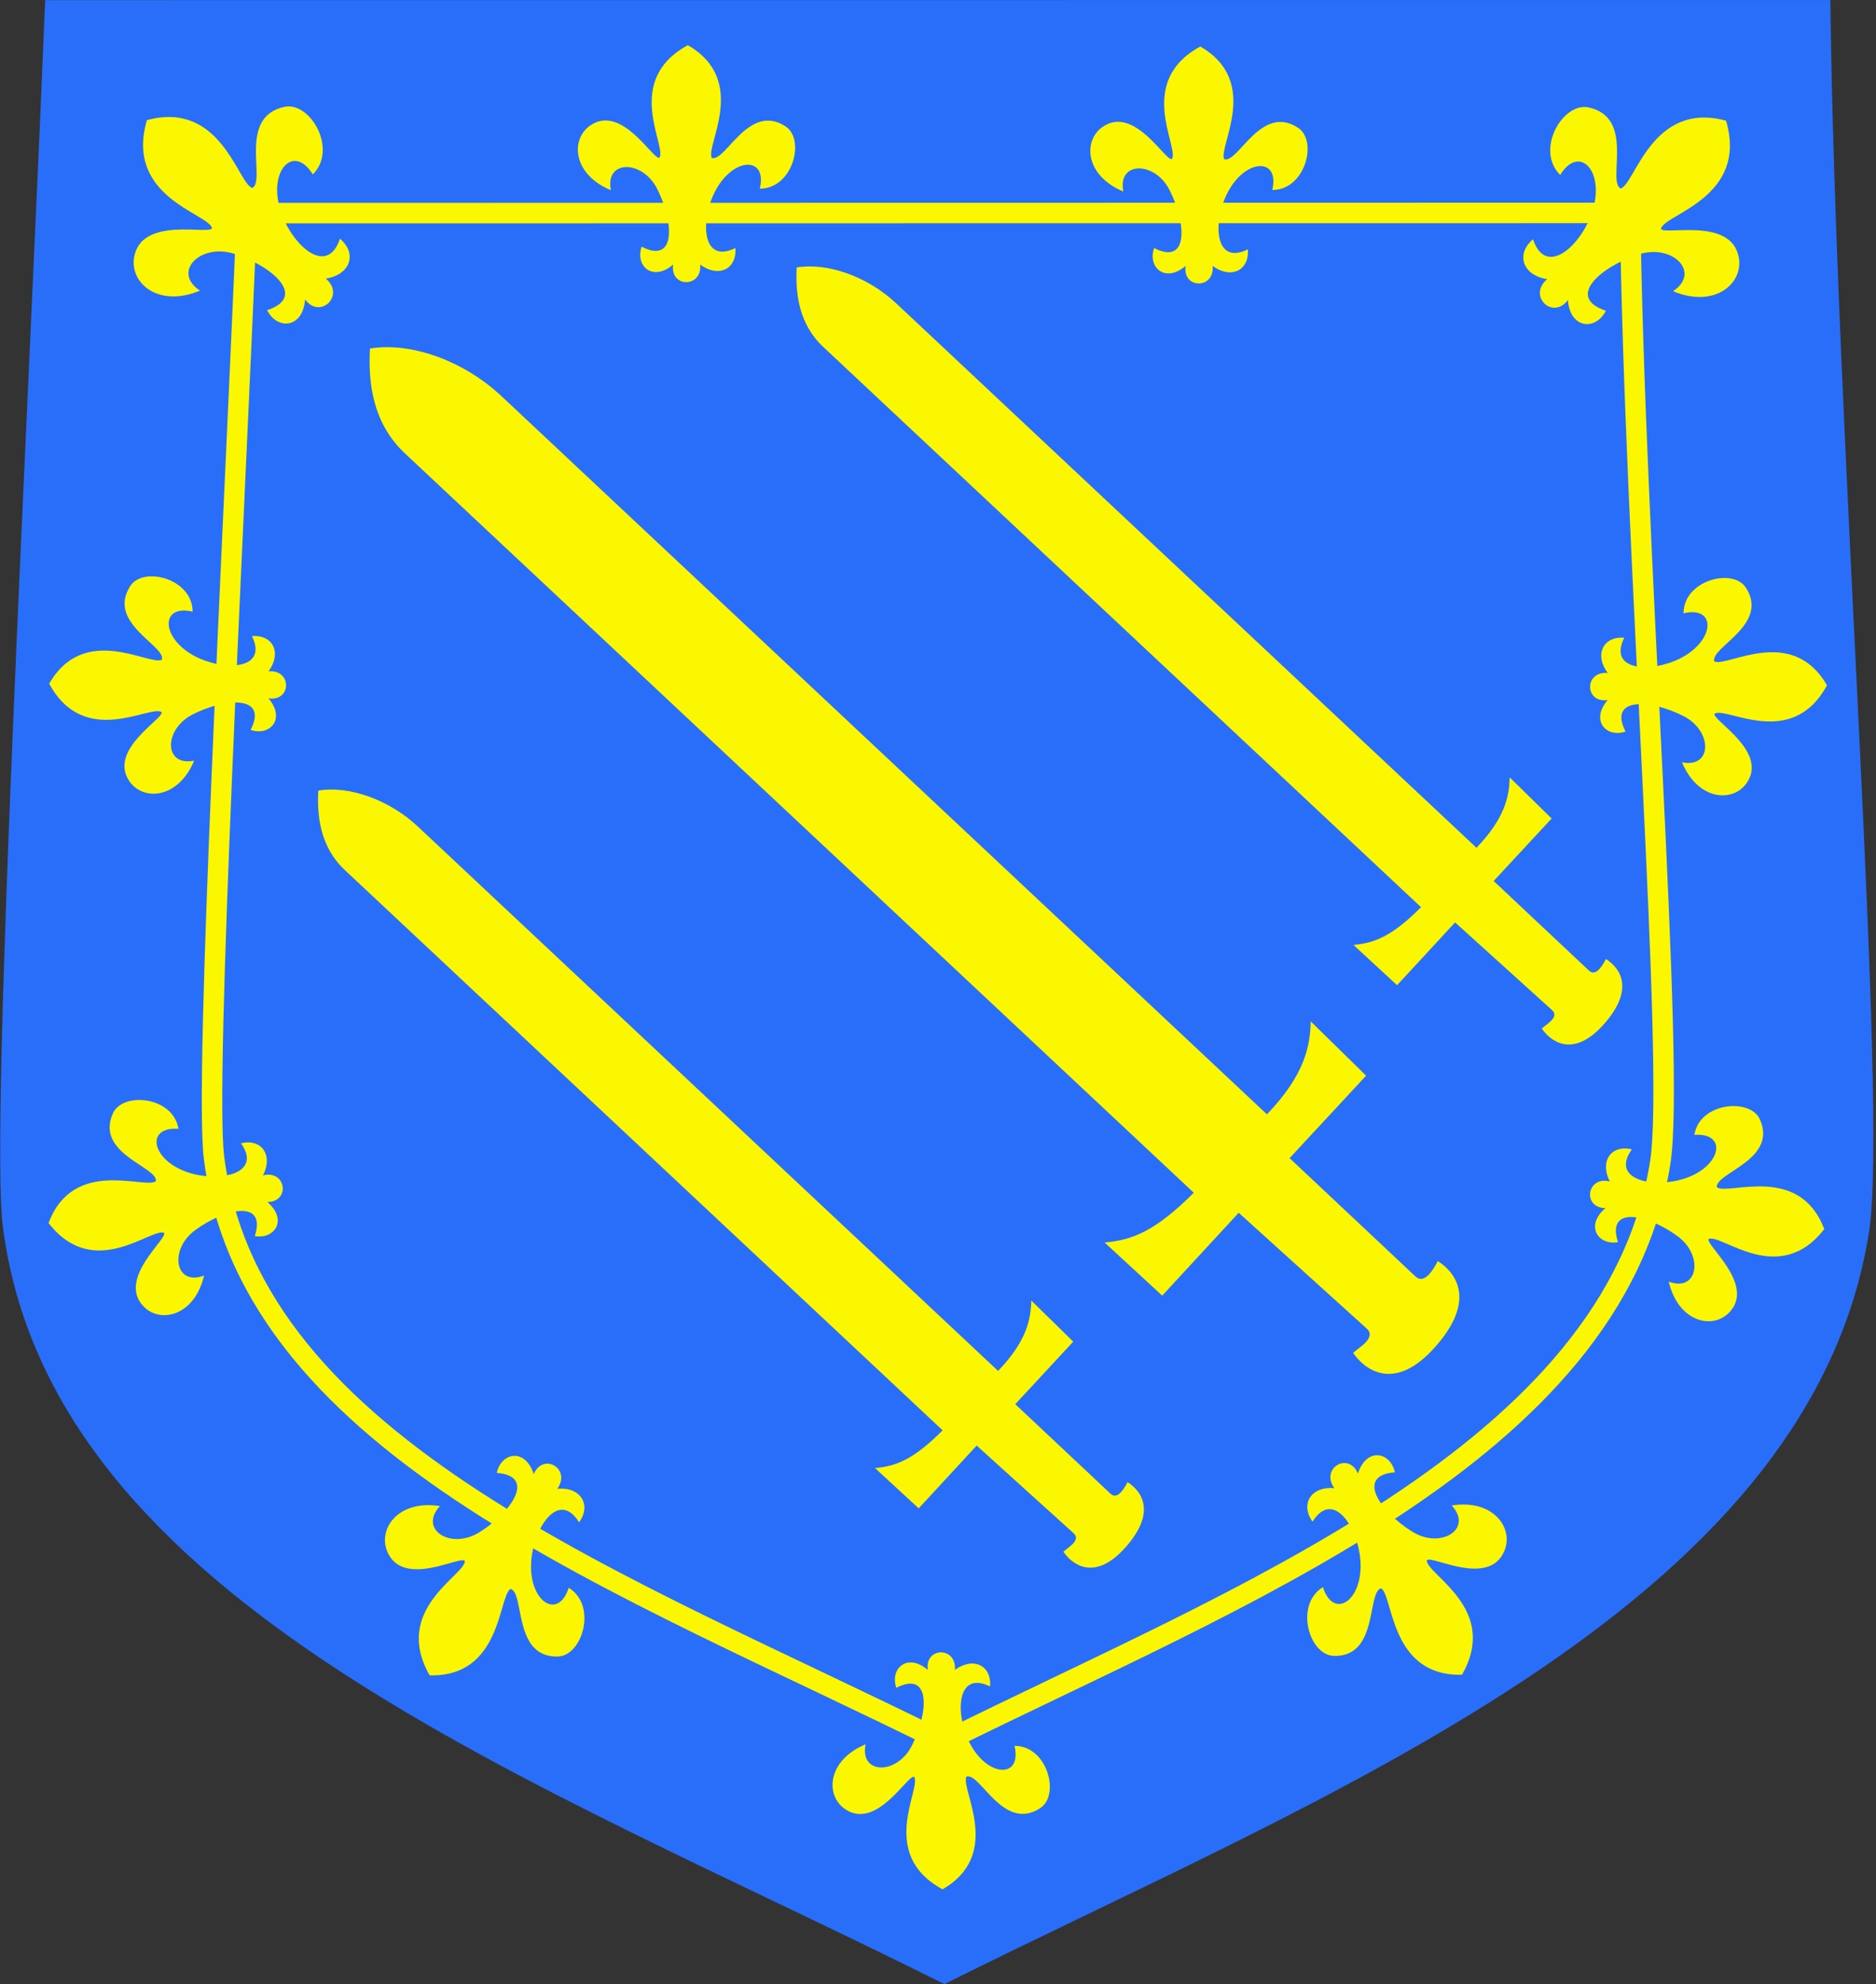 <?xml version="1.0" encoding="UTF-8" standalone="no"?>
<!-- Created with Inkscape (http://www.inkscape.org/) -->

<svg
   xmlns:dc="http://purl.org/dc/elements/1.1/"
   xmlns:cc="http://creativecommons.org/ns#"
   xmlns:rdf="http://www.w3.org/1999/02/22-rdf-syntax-ns#"
   xmlns:svg="http://www.w3.org/2000/svg"
   xmlns="http://www.w3.org/2000/svg"
   version="1.1"
   width="454"
   height="480"
   id="svg2815">
  <rect width="100%" height="100%" fill="#333333" stroke="none"/>
  <defs
     id="defs2819" />
  <path
     d="M 228.559,480.001 C 319.492,434.486 437.877,389.543 452.309,298.07 457.098,267.715 444.156,103.692 442.943,0.008 L 10.932,0.032 C 6.917,98.898 -2.441,272.11 0.674,296.632 12.292,388.088 129.716,430.552 228.559,480.001 z"
     id="path2827"
     style="fill:#296ef9;fill-opacity:1;stroke:none" />
  <path
     d="m 228.397,421.465 c 70.468,-35.073 162.21,-69.753 173.393,-140.241 3.711,-23.391 -6.338,-149.819 -7.279,-229.716 l -334.763,0.054 C 56.636,127.748 49.385,261.221 51.799,280.117 60.802,350.591 151.799,383.361 228.397,421.465 z"
     id="path2827-7"
     style="fill:none;stroke:#faf700;stroke-width:4.955;stroke-miterlimit:4;stroke-opacity:1;stroke-dasharray:none" />
  <path
     d="m 155.275,59.682 c 8.471,4.327 7.77,-6.131 3.742,-14.028 -3.618,-7.094 -12.676,-6.998 -11.178,0.363 -9.216,-3.827 -9.843,-12.25 -5.051,-15.62 7.693,-5.412 15.312,8.493 16.81,7.739 1.79,-2.846 -8.877,-18.669 6.864,-27.203 14.794,8.543 4.237,24.276 5.784,27.267 3.328,1.11 8.882,-13.497 17.859,-7.623 4.887,3.197 1.713,15.112 -6.228,15.06 1.89,-7.913 -6.471,-7.715 -10.811,0.63 -3.62,6.961 -3.283,17.772 4.9,13.734 0.4,5.161 -4.141,7.26 -8.517,4.004 0.495,5.733 -7.37,5.602 -6.547,0 -4.936,4.228 -9.236,0.363 -7.627,-4.322 z"
     id="path3658"
     style="fill:#faf700;fill-opacity:1;stroke:none" />
  <path
     d="m 279.294,60.004 c 8.471,4.327 7.77,-6.131 3.742,-14.028 -3.618,-7.094 -12.676,-6.998 -11.178,0.363 -9.216,-3.827 -9.843,-12.25 -5.051,-15.62 7.693,-5.412 15.312,8.493 16.81,7.739 1.79,-2.846 -8.877,-18.669 6.864,-27.203 14.794,8.543 4.237,24.276 5.784,27.267 3.328,1.11 8.882,-13.497 17.859,-7.623 4.887,3.197 1.713,15.112 -6.228,15.06 1.89,-7.913 -6.471,-7.715 -10.811,0.63 -3.62,6.961 -3.283,17.772 4.9,13.734 0.4,5.161 -4.141,7.26 -8.517,4.004 0.495,5.733 -7.37,5.602 -6.547,0 -4.936,4.228 -9.236,0.363 -7.627,-4.322 z"
     id="path3658-4"
     style="fill:#faf700;fill-opacity:1;stroke:none" />
  <path
     d="M 64.646,75.033 C 74.479,71.805 65.862,64.338 56.675,61.401 48.424,58.763 41.558,65.831 48.392,70.311 38.376,74.498 31.389,68.532 32.456,62.25 34.168,52.165 50.747,56.929 51.312,55.196 50.485,51.635 30.089,47.754 35.555,29.064 c 17.933,-4.882 22,15.318 25.495,16.414 3.407,-1.72 -3.623,-17.194 7.792,-19.629 6.214,-1.325 12.986,10.249 6.863,16.341 -4.665,-7.519 -10.918,-0.911 -7.795,8.831 2.604,8.126 11.214,16.144 14.364,6.733 4.293,3.643 2.436,8.757 -3.431,9.643 4.808,4.008 -1.318,9.981 -5.015,5.055 -0.515,7.049 -6.795,7.41 -9.182,2.58 z"
     id="path3658-9"
     style="fill:#faf700;fill-opacity:1;stroke:none" />
  <path
     d="m 388.621,75.169 c -9.832,-3.227 -1.216,-10.695 7.971,-13.632 8.252,-2.638 15.117,4.43 8.283,8.91 10.017,4.187 17.004,-1.779 15.937,-8.061 -1.713,-10.085 -18.292,-5.321 -18.856,-7.054 0.827,-3.561 21.223,-7.442 15.757,-26.132 -17.933,-4.882 -22,15.318 -25.495,16.414 -3.407,-1.72 3.623,-17.194 -7.792,-19.629 -6.214,-1.325 -12.986,10.249 -6.863,16.341 4.665,-7.519 10.918,-0.911 7.795,8.831 -2.604,8.126 -11.214,16.144 -14.364,6.733 -4.293,3.643 -2.436,8.757 3.431,9.643 -4.808,4.008 1.318,9.981 5.015,5.055 0.515,7.049 6.795,7.41 9.182,2.58 z"
     id="path3658-9-4"
     style="fill:#faf700;fill-opacity:1;stroke:none" />
  <path
     d="m 120.219,356.324 c 9.681,0.754 3.496,9.59 -4.22,14.375 -6.931,4.298 -14.766,-0.669 -9.538,-6.346 -10.063,-1.597 -15.099,5.485 -12.723,11.037 3.813,8.915 17.858,0.773 18.76,2.244 0.041,3.472 -17.679,11.661 -8.524,27.665 17.433,0.449 16.628,-19.101 19.569,-20.902 3.489,0.817 0.539,16.678 11.485,16.343 5.959,-0.182 9.546,-12.389 2.605,-16.624 -2.572,7.989 -9.746,3.308 -9.076,-6.384 0.559,-8.083 6.615,-17.425 11.586,-9.457 3.099,-4.331 0.265,-8.627 -5.281,-8.119 3.487,-4.784 -3.43,-8.908 -5.7,-3.529 -2.044,-6.385 -7.847,-5.299 -8.944,-0.304 z"
     id="path3658-9-8"
     style="fill:#faf700;fill-opacity:1;stroke:none" />
  <path
     d="m 337.566,356.176 c -9.681,0.754 -3.496,9.59 4.22,14.375 6.931,4.298 14.766,-0.669 9.538,-6.346 10.063,-1.597 15.099,5.485 12.723,11.037 -3.813,8.915 -17.858,0.773 -18.76,2.244 -0.041,3.472 17.679,11.661 8.524,27.665 -17.433,0.449 -16.628,-19.101 -19.569,-20.902 -3.489,0.817 -0.539,16.678 -11.485,16.343 -5.959,-0.182 -9.546,-12.389 -2.605,-16.624 2.572,7.989 9.746,3.308 9.076,-6.384 -0.559,-8.083 -6.615,-17.425 -11.586,-9.457 -3.099,-4.331 -0.265,-8.627 5.281,-8.119 -3.487,-4.784 3.43,-8.908 5.7,-3.529 2.044,-6.385 7.847,-5.299 8.944,-0.304 z"
     id="path3658-9-8-2"
     style="fill:#faf700;fill-opacity:1;stroke:none" />
  <path
     d="m 216.913,408.317 c 8.471,-4.327 7.77,6.131 3.742,14.028 -3.618,7.094 -12.676,6.998 -11.178,-0.363 -9.216,3.827 -9.843,12.25 -5.051,15.62 7.693,5.412 15.312,-8.493 16.81,-7.739 1.79,2.846 -8.877,18.669 6.864,27.203 14.794,-8.543 4.237,-24.276 5.784,-27.267 3.328,-1.11 8.882,13.497 17.859,7.623 4.887,-3.197 1.713,-15.112 -6.228,-15.06 1.89,7.913 -6.471,7.715 -10.811,-0.63 -3.62,-6.961 -3.283,-17.772 4.9,-13.734 0.4,-5.161 -4.141,-7.26 -8.517,-4.004 0.495,-5.733 -7.37,-5.602 -6.547,0 -4.936,-4.228 -9.236,-0.363 -7.627,4.322 z"
     id="path3658-4-4"
     style="fill:#faf700;fill-opacity:1;stroke:none" />
  <path
     d="m 393.389,176.976 c -4.327,-8.471 6.131,-7.77 14.028,-3.742 7.094,3.618 6.998,12.676 -0.363,11.178 3.827,9.216 12.25,9.843 15.62,5.051 5.412,-7.693 -8.493,-15.312 -7.739,-16.81 2.846,-1.79 18.669,8.877 27.203,-6.864 -8.543,-14.794 -24.276,-4.237 -27.267,-5.784 -1.11,-3.328 13.497,-8.882 7.623,-17.859 -3.197,-4.887 -15.112,-1.713 -15.06,6.228 7.913,-1.89 7.715,6.471 -0.63,10.811 -6.961,3.62 -17.772,3.283 -13.734,-4.9 -5.161,-0.4 -7.26,4.141 -4.004,8.517 -5.733,-0.495 -5.602,7.37 0,6.547 -4.228,4.936 -0.363,9.236 4.322,7.627 z"
     id="path3658-5"
     style="fill:#faf700;fill-opacity:1;stroke:none" />
  <path
     d="m 391.557,300.505 c -2.901,-9.059 7.307,-6.676 14.449,-1.425 6.415,4.717 4.857,13.641 -2.165,10.972 2.286,9.714 10.497,11.694 14.598,7.51 6.584,-6.717 -5.906,-16.484 -4.92,-17.84 3.098,-1.306 16.989,11.778 27.955,-2.376 -6.039,-15.981 -23.272,-8.106 -25.973,-10.116 -0.557,-3.464 14.755,-6.583 10.41,-16.392 -2.365,-5.339 -14.636,-4.134 -15.869,3.711 8.114,-0.586 6.567,7.633 -2.37,10.567 -7.455,2.447 -18.069,0.366 -12.761,-7.056 -5.028,-1.229 -7.834,2.912 -5.329,7.758 -5.578,-1.415 -6.72,6.368 -1.058,6.46 -4.97,4.187 -1.851,9.055 3.032,8.226 z"
     id="path3658-5-7"
     style="fill:#faf700;fill-opacity:1;stroke:none" />
  <path
     d="m 61.669,299.035 c 2.901,-9.059 -7.307,-6.676 -14.449,-1.425 -6.415,4.717 -4.857,13.641 2.165,10.972 -2.286,9.714 -10.497,11.694 -14.598,7.51 -6.584,-6.717 5.906,-16.484 4.92,-17.84 -3.098,-1.306 -16.989,11.778 -27.955,-2.376 6.039,-15.981 23.272,-8.106 25.973,-10.116 0.557,-3.464 -14.755,-6.583 -10.41,-16.392 2.365,-5.339 14.636,-4.134 15.869,3.711 -8.114,-0.586 -6.567,7.633 2.37,10.567 7.455,2.447 18.069,0.366 12.761,-7.056 5.028,-1.229 7.834,2.912 5.329,7.758 5.578,-1.415 6.72,6.368 1.058,6.46 4.97,4.187 1.851,9.055 -3.032,8.226 z"
     id="path3658-5-7-1"
     style="fill:#faf700;fill-opacity:1;stroke:none" />
  <path
     d="m 60.651,176.579 c 4.327,-8.471 -6.131,-7.77 -14.028,-3.742 -7.094,3.618 -6.998,12.676 0.363,11.178 -3.827,9.216 -12.25,9.843 -15.62,5.051 -5.412,-7.693 8.493,-15.312 7.739,-16.81 -2.846,-1.79 -18.669,8.877 -27.203,-6.864 8.543,-14.794 24.276,-4.237 27.267,-5.784 1.11,-3.328 -13.497,-8.882 -7.623,-17.859 3.197,-4.887 15.112,-1.713 15.06,6.228 -7.913,-1.89 -7.715,6.471 0.63,10.811 6.961,3.62 17.772,3.283 13.734,-4.9 5.161,-0.4 7.26,4.141 4.004,8.517 5.733,-0.495 5.602,7.37 0,6.547 4.228,4.936 0.363,9.236 -4.322,7.627 z"
     id="path3658-5-1"
     style="fill:#faf700;fill-opacity:1;stroke:none" />
  <path
     d="m 267.322,300.587 c 6.716,-0.577 12.307,-2.761 21.573,-12.045 L 97.976,109.668 c -7.976,-7.473 -8.871,-17.528 -8.449,-25.348 9.612,-1.622 22.48,2.746 31.82,11.505 L 306.603,269.576 c 9.216,-9.602 10.443,-16.536 10.607,-22.472 l 13.393,13.123 -18.517,19.955 30.472,28.629 c 2.065,1.941 4.194,-1.404 5.393,-3.73 4.69,2.972 9.131,9.693 -0.539,20.674 -10.308,11.705 -17.598,5.025 -19.955,1.528 1.423,-1.318 5.738,-3.666 3.281,-5.888 l -30.966,-28 -18.517,20.045 -13.932,-12.854 z"
     id="path3863"
     style="fill:#faf700;fill-opacity:1;stroke:none" />
  <path
     d="m 327.547,228.597 c 5.09,-0.438 9.327,-2.092 16.349,-9.128 L 199.208,83.909 c -6.045,-5.664 -6.723,-13.284 -6.403,-19.21 7.284,-1.229 17.036,2.081 24.114,8.719 L 357.316,205.095 c 6.984,-7.277 7.914,-12.532 8.038,-17.03 l 10.15,9.946 -14.033,15.123 23.093,21.696 c 1.565,1.471 3.178,-1.064 4.087,-2.827 3.554,2.252 6.92,7.346 -0.409,15.668 -7.812,8.87 -13.337,3.808 -15.123,1.158 1.078,-0.999 4.348,-2.778 2.486,-4.462 l -23.468,-21.219 -14.033,15.191 -10.559,-9.741 z"
     id="path3863-5"
     style="fill:#faf700;fill-opacity:1;stroke:none" />
  <path
     d="m 211.773,355.157 c 5.09,-0.438 9.327,-2.092 16.349,-9.128 L 83.434,210.469 c -6.045,-5.664 -6.723,-13.284 -6.403,-19.21 7.284,-1.229 17.036,2.081 24.114,8.72 l 140.396,131.677 c 6.984,-7.277 7.914,-12.532 8.038,-17.03 l 10.15,9.946 -14.033,15.123 23.093,21.696 c 1.565,1.471 3.178,-1.064 4.087,-2.827 3.554,2.252 6.92,7.346 -0.409,15.668 -7.812,8.87 -13.337,3.808 -15.123,1.158 1.078,-0.999 4.348,-2.778 2.486,-4.462 l -23.468,-21.219 -14.033,15.191 -10.559,-9.741 z"
     id="path3863-5-2"
     style="fill:#faf700;fill-opacity:1;stroke:none" />
</svg>
